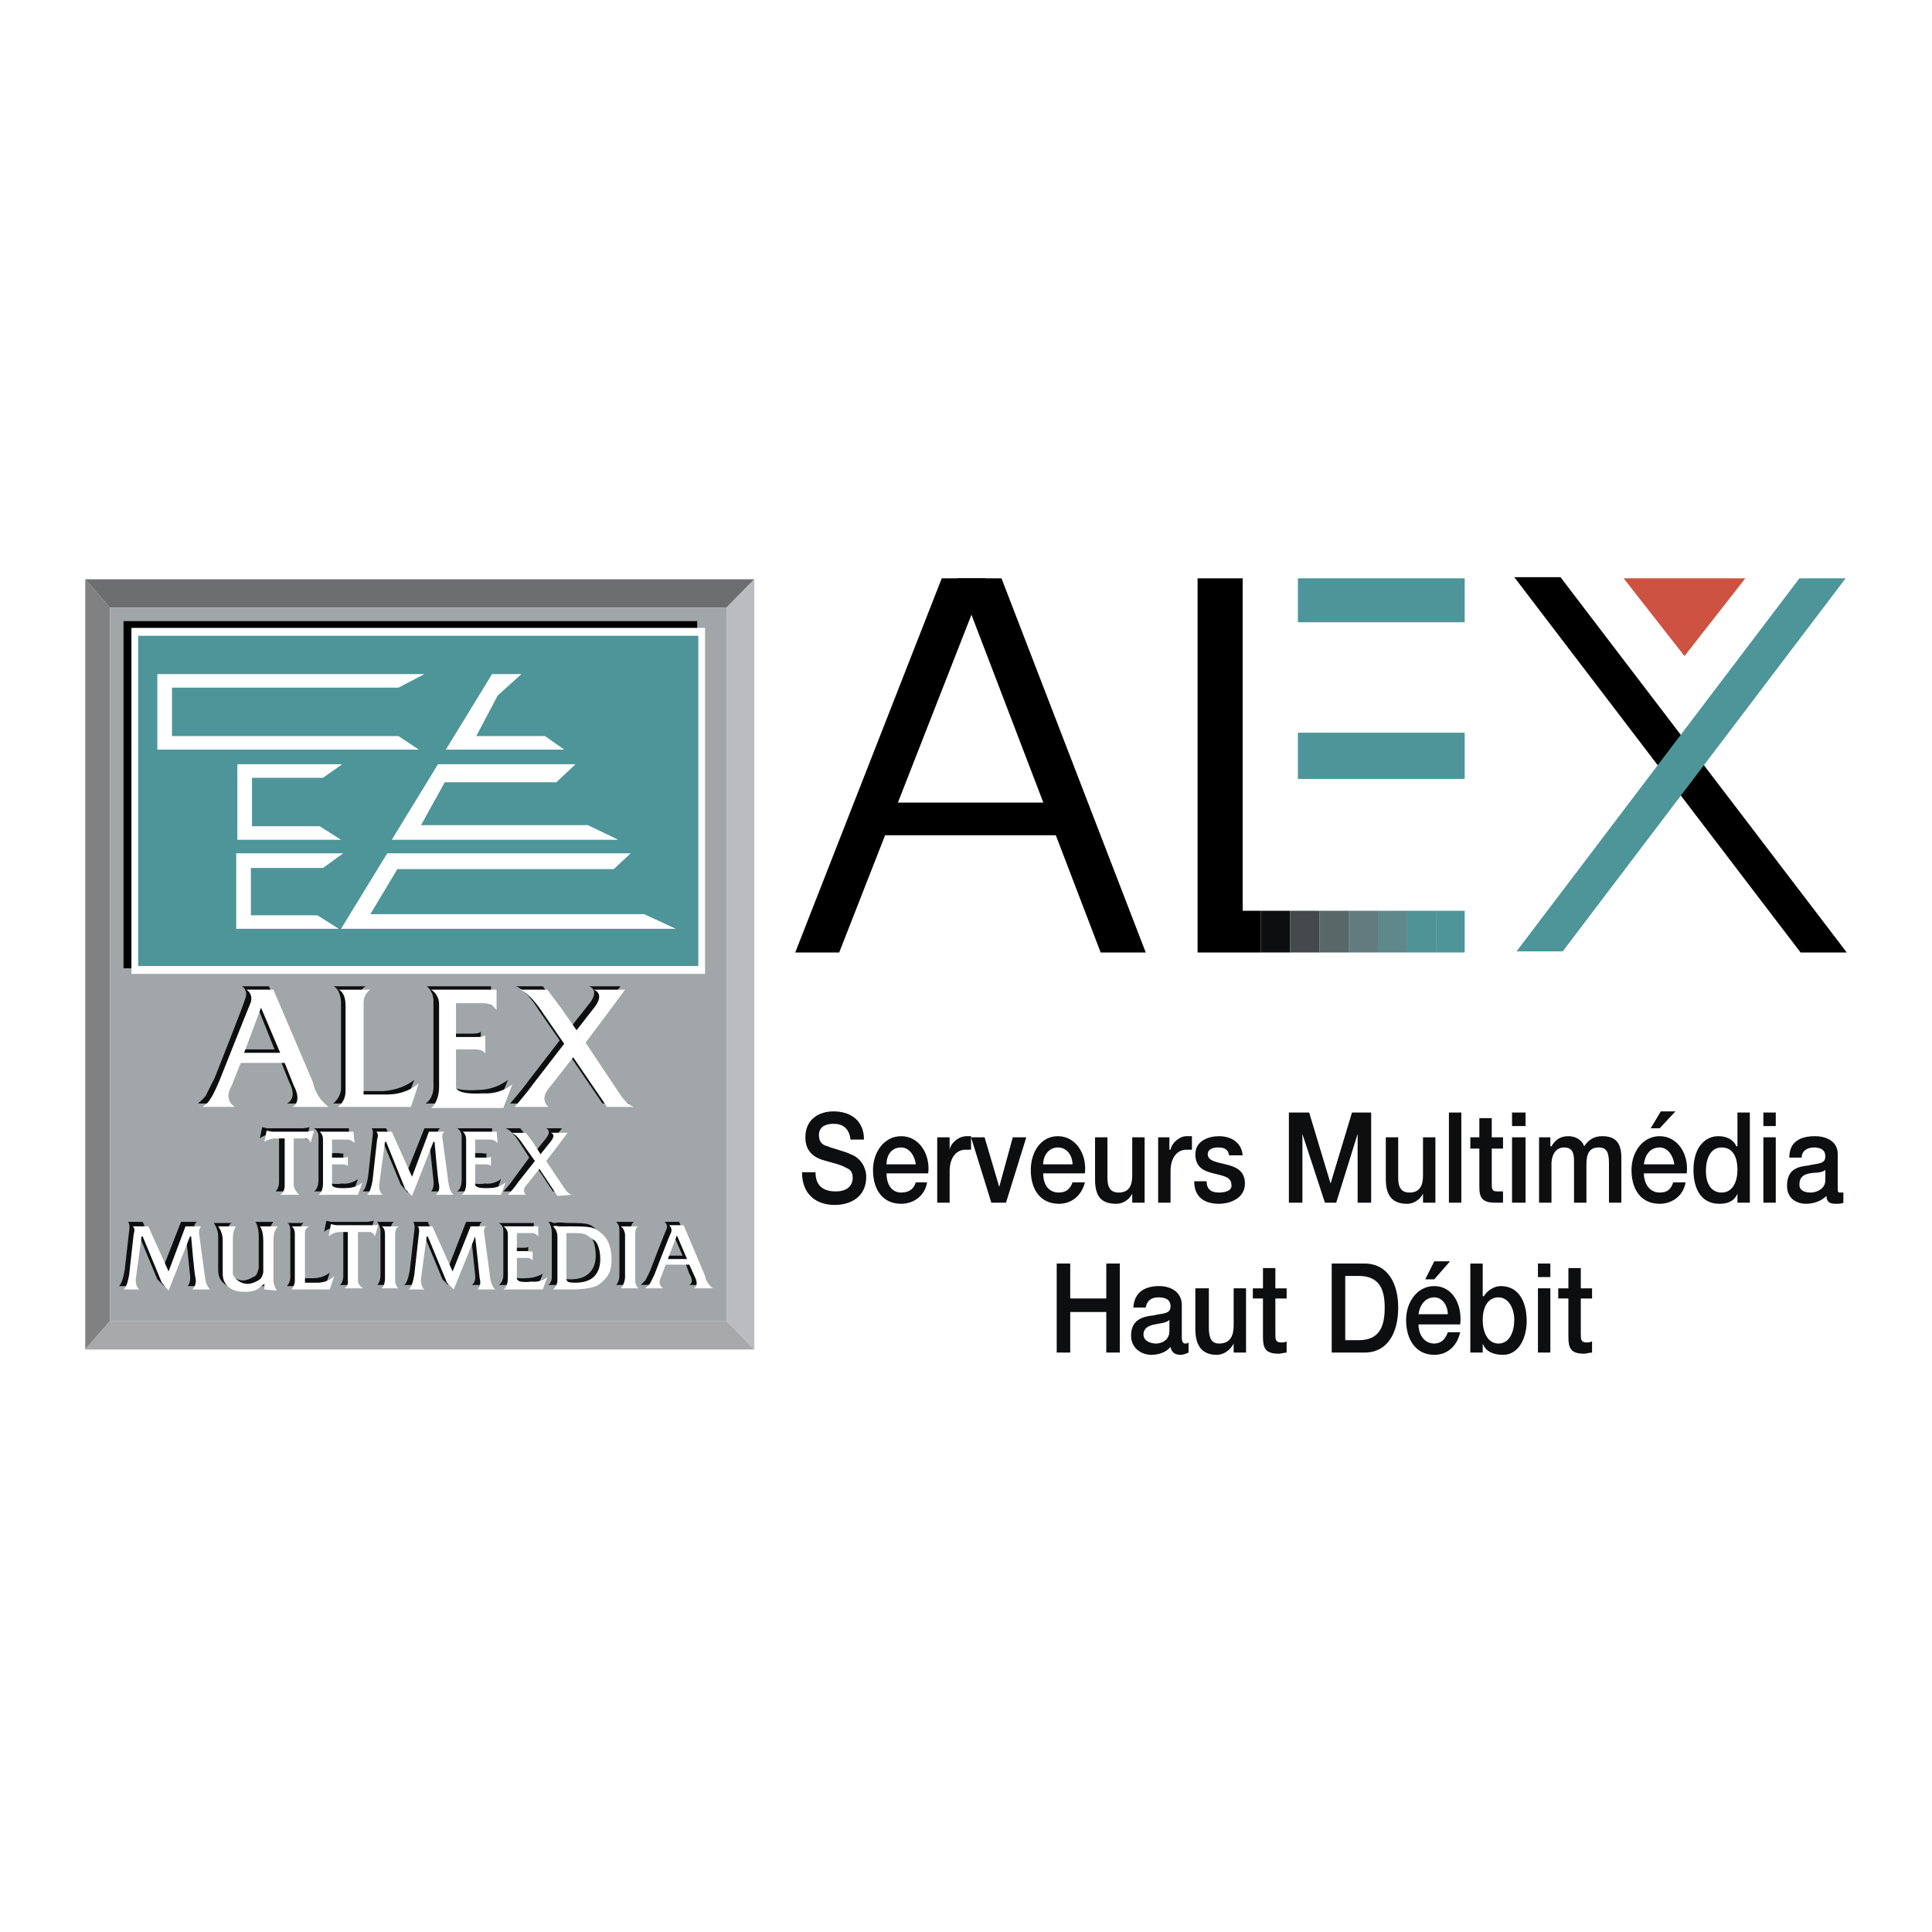 <svg xmlns="http://www.w3.org/2000/svg" width="2500" height="2500" viewBox="0 0 192.756 192.756"><g fill-rule="evenodd" clip-rule="evenodd"><path fill="#fff" d="M0 0h192.756v192.756H0V0z"/><path fill="#808183" d="M8.504 134.641l2.471-2.842V60.621l-2.471-2.823v76.843z"/><path fill="#6d6e70" d="M75.258 57.798l-2.776 2.823H10.975l-2.471-2.823h66.754z"/><path fill="#bbbcbf" d="M75.258 134.641l-2.776-2.842V60.621l2.776-2.823v76.843z"/><path fill="#a6a8aa" d="M75.258 134.641l-2.776-2.842H10.975l-2.471 2.842h66.754z"/><path d="M151.08 57.585l28.563 37.444h4.609l-28.561-37.444h-4.611z"/><path fill="#cd5241" d="M174.133 57.697l-6.072 7.759-6.073-7.759h12.145z"/><path fill="#4d9599" d="M184.139 57.697l-28.223 37.22h-4.609l28.222-37.22h4.61zM129.492 62.083h16.641v-4.386h-16.641v4.386zM129.492 77.712h16.641v-4.61h-16.641v4.61z"/><path d="M125.781 95.029v-4.16h-1.799V57.697h-4.498v37.332h6.297z"/><path fill="#0c0e0f" d="M128.705 95.029v-4.16h-2.924v4.16h2.924z"/><path fill="#444a4b" d="M131.629 95.029v-4.16h-2.924v4.16h2.924z"/><path fill="#596767" d="M134.551 95.029v-4.16h-2.922v4.16h2.922z"/><path fill="#637b7e" d="M137.475 95.029v-4.16h-2.924v4.16h2.924z"/><path fill="#5f888a" d="M140.398 95.029v-4.16h-2.923v4.16h2.923z"/><path fill="#509394" d="M143.322 95.029v-4.16h-2.924v4.16h2.924z"/><path fill="#4d9599" d="M143.322 90.869v4.16h2.811v-4.16h-2.811z"/><path d="M86.875 80.074h19.564v3.26H86.875v-3.26z"/><path d="M98.344 57.697L83.727 95.029h-4.386l14.618-37.332h4.385z"/><path d="M99.918 57.697l14.393 37.332h-4.497L95.533 57.697h4.385z"/><path fill="#a1a6a9" d="M10.975 131.799h61.507V60.621H10.975v71.178z"/><path d="M12.324 96.604h57.234V61.97H12.324v34.634z"/><path fill="#fff" d="M13.111 97.166h57.234V62.645H13.111v34.521z"/><path fill="#4d9599" d="M13.786 96.378h55.885V63.432H13.786v32.946z"/><path fill="#fff" d="M17.159 68.604H39.76l2.587-1.349H15.698v7.534h26.087l-2.025-1.35H17.159v-4.835zM25.143 77.6h7.084l1.911-1.35H23.681v7.535h10.345l-2.136-1.35h-6.747V77.6zM25.03 86.595h7.197l2.023-1.461H23.568v7.533h10.233l-2.136-1.349H25.03v-4.723zM47.519 73.439l2.137-4.047 2.361-2.137h-2.924l-4.61 7.534H56.29l-1.912-1.35h-6.859zM64.273 91.206H36.949l2.699-4.498h21.59l1.686-1.574H38.636l-4.61 7.533h33.396l-3.149-1.461zM58.651 82.323H42.009l2.362-4.273h11.131l1.913-1.8H43.696l-4.61 7.535h22.601l-3.036-1.462z"/><path d="M27.392 104.699h-3.486l1.687-4.498 1.799 4.498zm.562 1.012l.9 2.25c.899 1.686-.225 2.135-.225 2.135h3.599s-1.125-.898-1.462-2.473l-3.936-9.221h-2.699s.674.338.337 1.236c-.225.787-3.036 7.871-3.036 7.871l-.899 1.799c-.225.338-.787.787-.787.787h3.261s-1.237-.561-.337-2.135l.787-2.25h4.497v.001zM40.435 110.096h-7.196s.787-.561.787-1.574v-8.545c-.112-1.463-.787-1.574-.787-1.574H36.5s-.675.225-.675 1.35v9.107h2.362c2.024-.111 3.148-1.125 3.148-1.125l-.9 2.361zM47.856 99.752h-2.811v3.373h2.137c.787 0 .787-.225.787-.225v1.912s-.113-.451-1.012-.451h-1.912v3.711c0 .9 2.586.676 2.586.676 1.912 0 3.036-1.014 3.036-1.014l-.899 2.361h-7.309s.9-.449.787-2.023v-8.209c0-1.012-.674-1.461-.674-1.461h6.409l.112 2.023c0 .001-.562-.673-1.237-.673zM54.266 108.297c-.9 1.125 0 1.799 0 1.799h-3.374s1.012-1.123 1.912-2.361l3.036-3.936-2.024-2.922c-1.462-2.363-2.361-2.475-2.361-2.475h2.699l1.349 1.799 1.462 2.25 1.687-2.137c1.35-1.574.113-1.912.113-1.912h3.148L60 100.877l-2.024 2.811 3.374 5.061c.675 1.236 1.462 1.348 1.462 1.348h-2.699l-3.373-4.947-2.474 3.147zM34.25 113.244h-1.574v1.801h1.125c.45.111.45 0 .45 0v1.012s-.112-.338-.562-.338h-1.012v2.023c0 .562 1.462.338 1.462.338.9.113 1.574-.449 1.574-.449l-.45 1.236h-3.936s.45-.225.45-1.125v-4.385c0-.562-.45-.787-.45-.787h3.486v1.012s-.225-.338-.563-.338zM48.531 113.244h-1.574v1.801h1.125c.45.111.45 0 .45 0v1.012s-.113-.338-.562-.338h-1.012v2.023c0 .562 1.461.338 1.461.338.9.113 1.575-.449 1.575-.449l-.45 1.236h-3.936s.45-.225.45-1.125v-4.385c0-.562-.45-.787-.45-.787h3.486v1.012c-.001 0-.225-.338-.563-.338zM52.017 117.967c-.45.562 0 .9 0 .9h-1.799s.562-.562 1.012-1.236l1.574-2.137-1.012-1.574c-.788-1.236-1.35-1.35-1.35-1.35h1.462l.787 1.012.787 1.236.899-1.123c.787-.9.112-1.125.112-1.125h1.574l-1.012 1.35-1.125 1.461 1.912 2.812c.337.674.787.674.787.674h-1.462l-1.799-2.699-1.347 1.799zM28.854 117.967c0 .562.562.9.562.9h-1.912s.337-.338.337-.9v-4.723h-.787c-.675-.111-1.125.338-1.125.338l.225-1.125s.45.113.562.113h3.486c.225 0 .675-.113.675-.113l-.337 1.238c-.112-.225-.112-.562-.787-.451h-.899v4.723zM38.074 113.582h-.112l-.562 4.16c-.113.787.337 1.125.337 1.125h-1.575s.337-.113.562-1.461l.45-4.049c.112-.674-.112-.787-.112-.787h1.462l2.024 4.498 1.799-4.498h1.574s-.337.113-.225.674l.562 4.162c.112 1.236.562 1.461.562 1.461h-1.799s.337-.338.225-1.125c0-.111-.45-4.16-.45-4.16l-2.136 5.398-.675-.787-1.911-4.611zM68.097 125.277h-1.912l.899-2.361 1.013 2.361zm.225.563l.45 1.236c.562.898 0 1.123 0 1.123h1.912s-.675-.449-.899-1.348l-2.024-4.947h-1.462s.337.225.225.674c-.225.449-1.687 4.273-1.687 4.273l-.45.898-.45.449h1.687s-.675-.336-.113-1.123l.45-1.236h2.361v.001zM32.452 128.312h-3.823s.337-.338.337-.9v-4.609c0-.787-.337-.787-.337-.787h1.687s-.337.113-.337.676v4.834h1.236c1.125 0 1.687-.562 1.687-.562l-.45 1.348zM35.263 127.301c0 .562.45.898.45.898h-1.799s.337-.225.337-.898v-4.723h-.787c-.787-.113-1.124.338-1.124.338l.225-1.125.45.113h3.598c.225 0 .675-.113.675-.113l-.337 1.236c-.112-.225-.225-.562-.787-.449h-.899v4.723h-.002zM13.786 123.027l-.112-.111-.562 4.271c-.112.787.338 1.125.338 1.125h-1.575s.337-.225.562-1.574l.45-3.936c.112-.674-.112-.898-.112-.898h1.462l2.023 4.609 1.799-4.609h1.574s-.337.225-.225.674l.562 4.273c.112 1.236.562 1.461.562 1.461h-1.799s.337-.338.225-1.125c0-.111-.45-4.271-.45-4.271l-2.136 5.396-.674-.674-1.912-4.611zM52.58 122.691h-1.462v1.799h1.125c.45 0 .45-.113.45-.113v1.012s-.112-.225-.562-.225h-1.012v2.023c0 .451 1.349.338 1.349.338 1.012 0 1.687-.449 1.687-.449l-.45 1.123h-3.936s.45-.225.45-1.012v-4.385c0-.562-.45-.787-.45-.787h3.486v1.012c-.001 0-.226-.336-.675-.336zM42.234 123.027l-.113-.111-.562 4.271c-.112.787.337 1.012.337 1.012h-1.574s.337-.111.562-1.461l.45-3.936c.112-.674-.113-.898-.113-.898h1.462l2.024 4.609 1.799-4.609h1.574s-.337.225-.225.674l.562 4.273c.113 1.236.562 1.348.562 1.348h-1.912s.45-.225.337-1.012c0-.111-.45-4.271-.45-4.271h-.112l-2.137 5.283-.562-.561-1.909-4.611zM55.953 122.691h1.012c1.125 0 1.125.225 1.799.561.337.225.675.9.675 2.025 0 1.123-.562 2.361-2.474 2.361-.899 0-.899-.227-1.012-.451v-4.496zm-.9.336v4.385c0 .562-.337.787-.337.787h2.249c2.137 0 2.361-.336 2.924-.898.45-.562.675-1.35.675-2.137s-.225-1.688-.787-2.248c-.899-.787-.787-.9-3.036-.9-.562 0-.787-.111-1.349 0-.45 0-.113-.111-.675-.111-.001-.001.336.335.336 1.122zM61.462 121.904h1.799s-.337.111-.337.898v4.609c0 .451.337.787.337.787h-1.799s.337-.225.337-1.012v-4.496c0-.561-.337-.786-.337-.786zM37.624 121.904h1.687s-.337.111-.337.898v4.609c0 .451.337.787.337.787h-1.687s.337-.225.337-1.012v-4.496c-.112-.561-.337-.786-.337-.786zM27.167 128.312H25.93v-.562l-.562.338c-.45.449-1.462.449-1.687.449-.562 0-1.912-.338-1.912-1.799v-3.373c0-.787-.449-1.35-.449-1.35h1.799s-.45.113-.45 1.35v3.373c0 .113.675 1.012 1.574 1.012.45 0 .787-.225 1.237-.449.112-.113.225-.338.337-.787v-3.148c0-1.012-.337-1.461-.337-1.461h1.799s-.45.449-.45 1.461v4.047c.001.45.338.899.338.899z" fill="#0c0e0f"/><path d="M27.954 105.037h-3.598l1.687-4.498 1.911 4.498zm.45 1.012l.899 2.248c.899 1.688-.112 2.137-.112 2.137h3.598s-1.237-.787-1.575-2.473l-3.935-9.221H24.58s.675.336.45 1.236c-.337.787-3.148 7.871-3.148 7.871s-.562 1.35-.899 1.799c-.225.449-.787.787-.787.787h3.261s-1.237-.562-.337-2.137l.899-2.248h4.385v.001zM40.998 110.434h-7.309s.787-.449.787-1.574v-8.545c0-1.35-.675-1.574-.675-1.574h3.148s-.674.336-.674 1.35v9.107h2.361c2.024 0 3.148-1.125 3.148-1.125l-.786 2.361zM48.306 100.09h-2.811v3.373h2.136c.787 0 .787-.225.787-.225v1.91s-.112-.449-1.012-.449h-1.911v3.711c0 .898 2.698.674 2.698.674 1.799.113 2.924-.898 2.924-.898l-.9 2.361h-7.196s.787-.562.787-2.137v-8.209c0-1.012-.787-1.461-.787-1.461h6.522v2.023c0 .001-.45-.673-1.237-.673zM54.716 108.635c-.9 1.125 0 1.799 0 1.799h-3.374s1.012-1.125 1.912-2.361l3.036-3.936-2.024-2.924c-1.462-2.248-2.361-2.473-2.361-2.473h2.698l1.35 1.799 1.574 2.248 1.574-2.023c1.462-1.688.112-2.023.112-2.023h3.148l-1.912 2.586-2.024 2.699 3.373 5.059c.788 1.238 1.462 1.35 1.462 1.35h-2.698l-3.374-4.947-2.472 3.147zM34.701 113.695h-1.574v1.799h1.124c.45 0 .45-.113.45-.113v1.012s0-.225-.562-.225h-1.012v2.025c0 .449 1.462.336 1.462.336 1.012 0 1.574-.562 1.574-.562l-.45 1.238h-3.936s.45-.225.45-1.125v-4.385c0-.562-.337-.787-.337-.787h3.373l.113 1.123c-.001 0-.338-.336-.675-.336zM48.981 113.695h-1.574v1.799h1.125c.45 0 .45-.113.45-.113v1.012s0-.225-.562-.225h-1.012v2.025c0 .449 1.462.336 1.462.336 1.012 0 1.574-.562 1.574-.562l-.45 1.238h-3.936s.45-.225.45-1.125v-4.385c0-.562-.337-.787-.337-.787h3.374l.112 1.123c-.001 0-.339-.336-.676-.336zM52.467 118.305c-.45.562 0 .9 0 .9h-1.799s.562-.562 1.012-1.238l1.687-2.135-1.124-1.574c-.788-1.238-1.237-1.238-1.237-1.238h1.462l.675.9.787 1.236.899-1.125c.787-.898.113-1.012.113-1.012h1.687l-1.012 1.35-1.125 1.463 1.799 2.697c.45.676.787.676.787.676l-1.462.111-1.799-2.697-1.35 1.686zM29.303 118.305c.112.562.562.9.562.9h-1.912s.45-.225.45-.9v-4.723h-.9c-.674 0-1.125.338-1.125.338l.225-1.125s.45.113.562.113h3.486c.225 0 .675-.113.675-.113l-.337 1.236c-.112-.225-.112-.561-.787-.449h-.899v4.723zM38.524 113.92h-.113l-.562 4.16c-.112.9.337 1.125.337 1.125h-1.575s.337-.113.562-1.463l.45-4.047c.225-.676-.112-.787-.112-.787h1.574l2.024 4.498 1.687-4.498h1.574s-.337.111-.225.674l.562 4.16c.113 1.238.562 1.463.562 1.463H43.47s.45-.225.337-1.012c-.112-.227-.45-4.273-.45-4.273h-.113l-2.136 5.396-.675-.674-1.909-4.722zM68.546 125.613h-1.912l.899-2.361 1.013 2.361zm.225.563l.562 1.236c.45.9-.112 1.125-.112 1.125h1.911s-.674-.449-.787-1.236l-2.136-5.061h-1.462s.337.225.225.676c-.225.449-1.687 4.271-1.687 4.271l-.45.9-.45.449h1.799s-.675-.338-.225-1.125l.449-1.236h2.363v.001zM32.901 128.65h-3.823s.337-.338.337-.9v-4.609c0-.676-.337-.787-.337-.787h1.799s-.45.111-.45.674v4.947h1.237c1.125 0 1.687-.674 1.687-.674l-.45 1.349zM35.712 127.75c0 .562.562.787.562.787h-1.912s.45-.225.338-.787v-4.834h-.787c-.675 0-1.125.449-1.125.449l.225-1.236s.45.111.562.111H37.736l-.337 1.125c-.113-.225-.113-.449-.788-.449h-.899v4.834zM14.236 123.365h-.113l-.562 4.16c-.112.787.337 1.125.337 1.125h-1.575s.337-.113.562-1.463l.45-4.047c.225-.676-.112-.787-.112-.787h1.574l2.024 4.498 1.687-4.498h1.574s-.225.111-.225.674l.562 4.16c.113 1.238.562 1.463.562 1.463h-1.799s.45-.338.337-1.125c-.112-.113-.45-4.16-.45-4.16h-.113l-2.136 5.396-.675-.787-1.909-4.609zM53.142 123.027h-1.574v1.799h1.125c.45.113.45 0 .45 0v1.014s0-.338-.562-.338h-1.012v2.023c0 .562 1.461.338 1.461.338 1.012.111 1.574-.451 1.574-.451l-.45 1.238h-3.936s.45-.225.45-1.125v-4.385c0-.562-.45-.787-.45-.787h3.486v1.012s-.225-.338-.562-.338zM42.684 123.365h-.112l-.562 4.16c-.112.787.337 1.125.337 1.125h-1.574s.337-.113.562-1.463l.45-4.047c.112-.676-.112-.787-.112-.787h1.462l2.023 4.498 1.799-4.498h1.574s-.337.111-.225.674l.562 4.16c.112 1.238.562 1.463.562 1.463h-1.799s.45-.338.225-1.125c0-.113-.45-4.16-.45-4.16l-2.137 5.285-.674-.676-1.911-4.609zM56.515 123.027h.9c1.124 0 1.124.225 1.799.676.337.111.675.898.675 1.91 0 1.238-.562 2.361-2.474 2.361-.787 0-.9-.111-.9-.449v-4.498zm-.9.338v4.385c0 .562-.45.9-.45.9h2.249c2.136-.113 2.361-.451 2.924-1.012.562-.562.674-1.238.674-2.025 0-.898-.225-1.799-.787-2.361-.787-.674-.787-.898-3.036-.898H55.84c-.45 0-.112-.113-.675 0 .001 0 .45.337.45 1.011zM61.912 122.354h1.799s-.337 0-.337.787v4.609c0 .562.337.787.337.787h-1.799s.337-.225.45-1.012v-4.385c-.112-.675-.45-.786-.45-.786zM38.074 122.354h1.799s-.45 0-.45.787v4.609c0 .562.337.787.337.787h-1.687s.337-.225.337-1.012v-4.385c.001-.675-.336-.786-.336-.786zM27.617 128.762l-1.237-.111v-.562l-.45.338c-.562.562-1.461.449-1.799.449-.562 0-1.912-.338-1.912-1.799v-3.373c0-.787-.45-1.35-.45-1.35h1.799s-.337.225-.337 1.35v3.373c0 .225.562 1.012 1.462 1.012.45 0 .899-.225 1.237-.449.113-.113.225-.227.337-.676v-3.148c0-1.123-.337-1.461-.337-1.461h1.799s-.45.338-.45 1.35v4.047c0 .447.338 1.01.338 1.01z" fill="#fff"/><path d="M80.016 116.955c0 2.25 1.461 3.262 3.261 3.262 1.574 0 3.148-.787 3.148-2.811 0-.9-.562-1.912-1.574-2.25-.337-.225-2.137-.674-2.249-.787-.562-.111-.899-.449-.899-1.125 0-.898.787-1.123 1.462-1.123.899 0 1.574.449 1.687 1.574H86.2c0-1.912-1.349-2.812-3.036-2.812-1.462 0-2.812.787-2.812 2.588 0 .898.337 1.799 1.687 2.248 1.125.338 1.799.449 2.361.787.337.113.675.338.675 1.012 0 .676-.45 1.35-1.687 1.35-1.125 0-2.024-.449-2.024-1.912h-1.348v-.001zM92.61 117.068c.225-1.912-.9-3.711-2.699-3.711-1.687 0-2.811 1.574-2.811 3.373 0 2.023 1.012 3.373 2.811 3.373 1.237 0 2.362-.787 2.586-2.137h-1.125c-.225.676-.675 1.014-1.462 1.014-1.012 0-1.461-.9-1.461-1.912h4.161zm-4.161-.9c0-1.012.562-1.686 1.461-1.686.787 0 1.35.787 1.462 1.686h-2.923zM93.509 119.992h1.237v-3.148c0-1.35.675-2.137 1.574-2.137h.562v-1.35h-.45c-.787 0-1.574.674-1.687 1.35v-1.236h-1.237v6.521h.001zM98.906 119.992h1.463l2.024-6.521h-1.35l-1.35 4.947-1.461-4.947h-1.35l2.024 6.521zM108.24 117.068c.225-1.912-.9-3.711-2.699-3.711-1.688 0-2.699 1.574-2.699 3.373 0 2.023 1.012 3.373 2.811 3.373 1.238 0 2.25-.787 2.588-2.137h-1.238c-.225.676-.674 1.014-1.35 1.014-1.123 0-1.574-.9-1.574-1.912h4.161zm-4.162-.9c0-1.012.676-1.686 1.463-1.686.898 0 1.461.787 1.461 1.686h-2.924zM114.199 113.471h-1.236v3.822c0 1.012-.338 1.688-1.35 1.688-.676 0-1.125-.338-1.125-1.463v-4.047h-1.236v4.16c0 1.686.562 2.473 2.137 2.473.562 0 1.236-.336 1.574-1.012v.9h1.236v-6.521zM115.549 119.992h1.236v-3.148c0-1.35.674-2.137 1.574-2.137h.562v-1.35h-.562c-.674 0-1.461.674-1.574 1.35h-.113v-1.236h-1.123v6.521zM119.146 117.855c0 1.574 1.012 2.248 2.475 2.248 1.123 0 2.586-.561 2.586-2.023 0-1.35-1.012-1.688-1.912-1.912-.898-.225-1.799-.336-1.799-1.012 0-.562.674-.674 1.012-.674.562 0 1.012.111 1.125.787h1.35c-.113-1.35-1.238-1.912-2.361-1.912-1.014 0-2.361.449-2.361 1.799s.898 1.688 1.799 1.912c.898.225 1.799.338 1.799 1.125.111.674-.787.787-1.236.787-.676 0-1.238-.227-1.238-1.125h-1.239zM128.592 119.992h1.349v-6.859l2.248 6.859h1.125l2.137-6.859v6.859h1.35v-8.996h-1.912l-2.137 7.084-2.137-7.084h-2.023v8.996zM143.209 113.471h-1.236v3.822c0 1.012-.338 1.688-1.35 1.688-.674 0-1.125-.338-1.125-1.463v-4.047h-1.236v4.16c0 1.686.676 2.473 2.137 2.473.562 0 1.236-.336 1.574-1.012v.9h1.236v-6.521zM144.559 119.992h1.238v-8.996h-1.238v8.996zM146.695 114.594h.9v3.824c0 1.012.225 1.574 1.574 1.574h.787v-1.125h-.562c-.562 0-.562-.225-.562-.9v-3.373h1.125v-1.123h-1.125v-1.912h-1.236v1.912h-.9v1.123h-.001zM150.855 119.992h1.35v-6.521h-1.35v6.521zm0-7.646h1.35v-1.35h-1.35v1.35zM153.555 119.992h1.236v-3.824c0-1.123.562-1.686 1.238-1.686.787 0 1.012.449 1.012 1.35v4.16h1.236v-3.824c0-1.123.338-1.686 1.236-1.686.9 0 1.014.674 1.014 1.686v3.824h1.236v-4.498c0-1.574-.676-2.137-1.912-2.137-.787 0-1.35.338-1.799 1.012-.225-.674-.9-1.012-1.574-1.012-.9 0-1.35.449-1.688 1.012h-.111v-.898h-1.125v6.521h.001zM168.285 117.068c.225-1.912-.9-3.711-2.699-3.711-1.686 0-2.811 1.574-2.811 3.373 0 2.023 1.012 3.373 2.811 3.373 1.238 0 2.361-.787 2.586-2.137h-1.236c-.225.676-.562 1.014-1.35 1.014-1.012 0-1.574-.9-1.574-1.912h4.273zm-4.273-.9c.113-1.012.676-1.686 1.574-1.686.787 0 1.35.787 1.463 1.686h-3.037zm.676-3.598h.898l1.574-1.688h-1.461l-1.011 1.688zM170.197 116.844c0-1.238.449-2.361 1.574-2.361 1.012 0 1.574.787 1.574 2.248 0 1.125-.451 2.25-1.574 2.25-1.125-.001-1.574-1.014-1.574-2.137zm4.385-5.848h-1.236v3.373h-.113c-.338-.787-1.125-1.012-1.799-1.012-1.236 0-2.475 1.012-2.475 3.373 0 1.912.787 3.373 2.586 3.373.787 0 1.463-.225 1.801-1.012v.9h1.236v-8.995zM175.932 119.992h1.236v-6.521h-1.236v6.521zm0-7.646h1.236v-1.35h-1.236v1.35zM182.115 117.742c0 .9-.898 1.238-1.461 1.238-.449 0-1.125-.113-1.125-.787 0-.787.449-1.014 1.012-1.125.562-.113 1.125 0 1.574-.338v1.012zm1.239-2.586c0-1.35-1.238-1.799-2.25-1.799-1.35 0-2.586.449-2.586 2.137h1.236c0-.676.562-1.012 1.236-1.012.451 0 1.125.111 1.125.898s-.787.676-1.686.9c-1.012.111-2.137.338-2.137 2.023 0 1.238.898 1.799 1.912 1.799.674 0 1.461-.225 2.023-.787 0 .676.449.787.898.787.227 0 .676 0 .787-.111v-1.012h-.336c-.225 0-.225-.113-.225-.451v-3.372h.003zM105.428 134.947h1.349v-4.049h3.598v4.049h1.35v-8.883h-1.35v3.485h-3.598v-3.485h-1.349v8.883zM116.672 132.811c0 .898-.785 1.236-1.348 1.236-.451 0-1.238-.225-1.238-.898 0-.676.562-.9 1.125-1.012.449-.113 1.125-.113 1.461-.451v1.125zm1.238-2.586c0-1.35-1.125-1.912-2.25-1.912-1.236 0-2.473.449-2.586 2.137h1.236c.113-.676.562-1.012 1.238-1.012.562 0 1.236.111 1.236.898s-.787.676-1.686.9c-1.125.113-2.25.449-2.25 2.023 0 1.236 1.012 1.912 2.023 1.912.676 0 1.463-.225 1.912-.787.113.562.449.787 1.012.787.225 0 .562-.113.787-.225v-1.012c-.111.111-.225.111-.336.111-.227 0-.338-.225-.338-.562v-3.258h.002zM124.318 128.537h-1.236v3.711c0 1.012-.338 1.799-1.461 1.799-.676 0-1.014-.449-1.014-1.574v-3.936h-1.348v4.049c0 1.686.674 2.586 2.137 2.586.674 0 1.348-.449 1.686-1.125v.9h1.236v-6.41zM124.994 129.549h1.012v3.824c0 1.123.225 1.686 1.574 1.686.225 0 .562-.111.787-.111v-1.125c-.113.113-.338.113-.562.113-.562 0-.562-.338-.562-.9v-3.486h1.125v-1.012h-1.125v-2.023h-1.236v2.023h-1.012v1.011h-.001zM134.215 127.301h1.35c2.135 0 2.586 1.461 2.586 3.148 0 1.799-.451 3.26-2.586 3.26h-1.35v-6.408zm-1.35 7.646h3.26c2.361 0 3.373-2.025 3.373-4.498 0-2.361-1.012-4.385-3.373-4.385h-3.26v8.883zM145.684 132.137c.225-2.025-.787-3.824-2.586-3.824-1.688 0-2.811 1.574-2.811 3.373 0 2.023 1.012 3.486 2.811 3.486 1.236 0 2.248-.787 2.586-2.25h-1.236c-.225.676-.676 1.125-1.35 1.125-1.012 0-1.574-.898-1.574-1.91h4.16zm-4.161-1.014c.111-.898.674-1.686 1.574-1.686.787 0 1.35.787 1.35 1.686h-2.924zm.674-3.484h.9l1.574-1.799h-1.574l-.9 1.799zM151.08 131.686c0 1.125-.449 2.361-1.574 2.361-1.012 0-1.574-1.012-1.574-2.361s.562-2.248 1.574-2.248c1.014 0 1.574 1.123 1.574 2.248zm-4.385 3.261h1.236v-.9c.338.9 1.238 1.125 2.025 1.125 1.574 0 2.361-1.688 2.361-3.373 0-1.912-.787-3.486-2.586-3.486-.676 0-1.35.449-1.688 1.012h-.113v-3.26h-1.236v8.882h.001zM153.441 134.947h1.238v-6.41h-1.238v6.41zm0-7.535h1.238v-1.348h-1.238v1.348zM155.467 129.549h1.012v3.824c0 1.123.225 1.686 1.574 1.686.225 0 .449-.111.787-.111v-1.125c-.225.113-.338.113-.562.113-.562 0-.562-.338-.562-.9v-3.486h1.125v-1.012h-1.125v-2.023h-1.236v2.023h-1.012v1.011h-.001z" fill="#0c0e0f"/></g></svg>